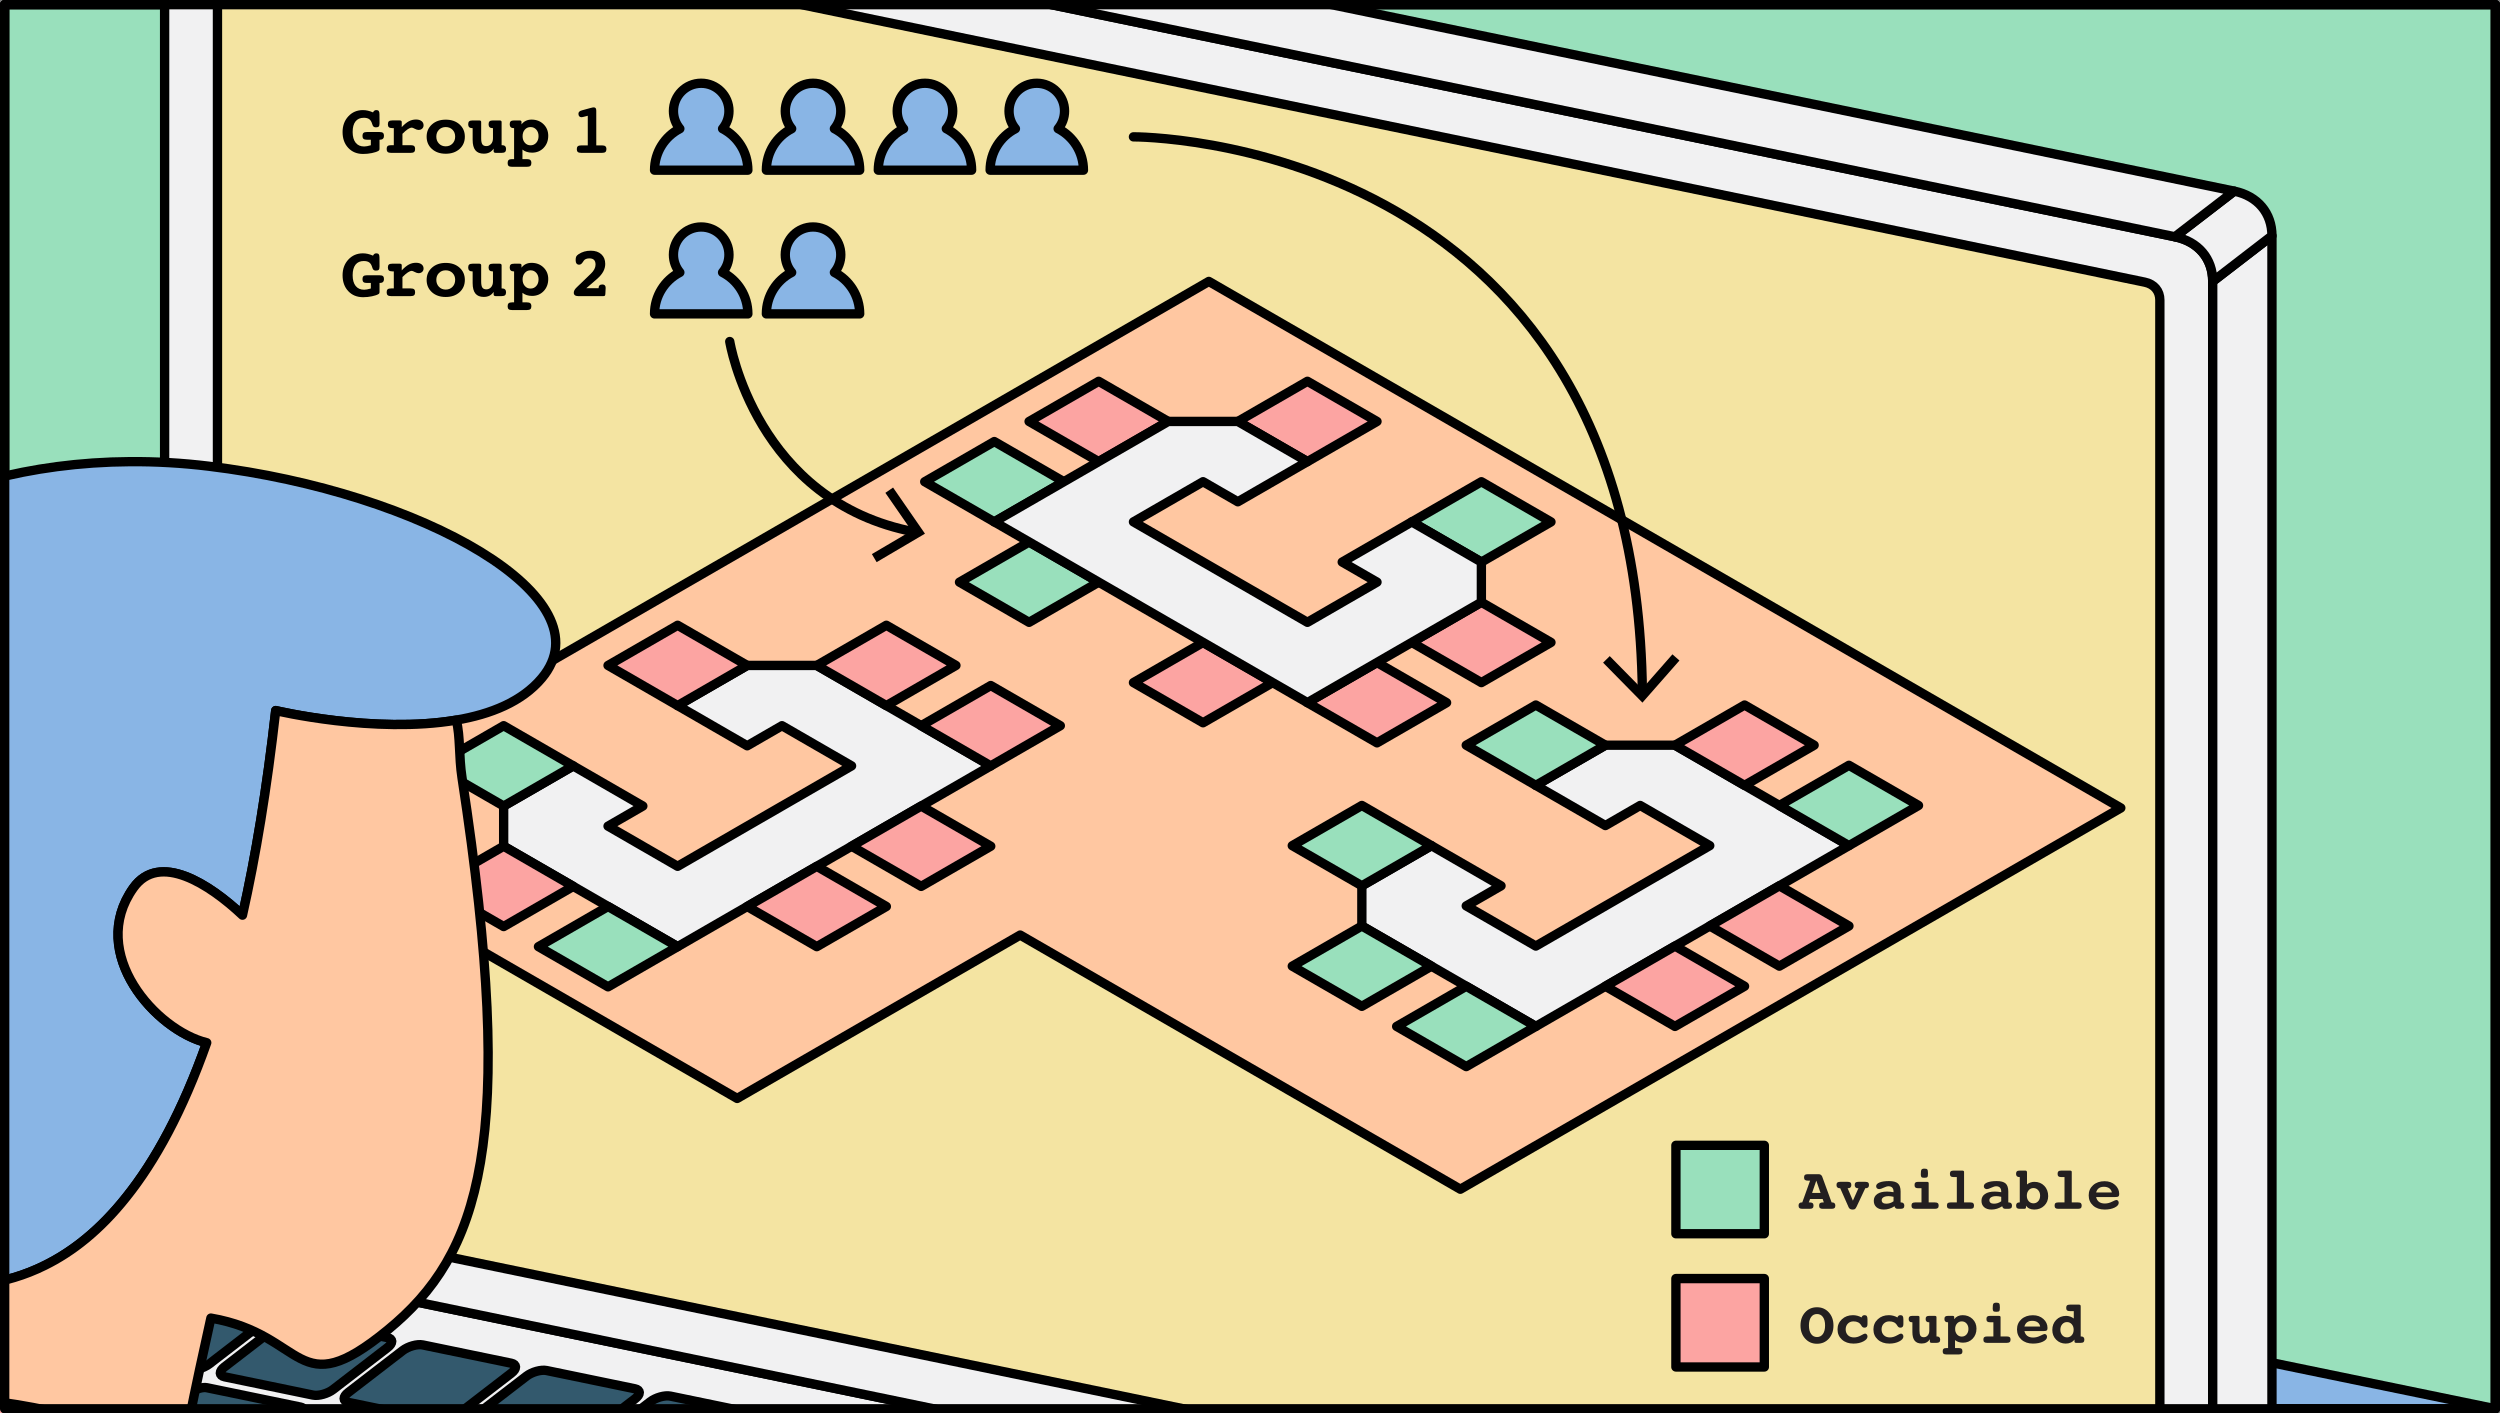<?xml version="1.0" encoding="utf-8"?>
<!-- Generator: Adobe Illustrator 26.2.1, SVG Export Plug-In . SVG Version: 6.00 Build 0)  -->
<svg version="1.1" xmlns="http://www.w3.org/2000/svg" xmlns:xlink="http://www.w3.org/1999/xlink" x="0px" y="0px"
	 viewBox="0 0 803 454" enable-background="new 0 0 803 454" xml:space="preserve">
<rect x="0" y="0" width="803" height="454" fill="#808080" stroke="none"/>
<g id="Layer_4" display="none">
</g>
<g id="restaurant_walls">
</g>
<g id="restaurant_floor">
</g>
<g id="tables">
</g>
<g id="fence">
</g>
<g id="reception">
</g>
<g id="kitchen_floor_00000054956652455305707380000000205848265920542856_">
</g>
<g id="guides">
</g>
<g id="walls">
</g>
<g id="Layer_15" display="none">
</g>
<g id="kitchen">
</g>
<g id="people">
	
		<rect x="1.5" y="1.5" fill="#89B5E5" stroke="#000000" stroke-width="3" stroke-linecap="round" stroke-linejoin="round" stroke-miterlimit="10" width="800" height="451"/>
	
		<polygon fill="#99E0BC" stroke="#000000" stroke-width="3" stroke-linecap="round" stroke-linejoin="round" stroke-miterlimit="10" points="
		1.5,287.648 801.5,452.5 801.5,1.5 1.5,1.5 	"/>
	<g>
		<g>
			
				<polygon fill="#F1F1F2" stroke="#000000" stroke-width="3" stroke-linecap="round" stroke-linejoin="round" stroke-miterlimit="10" points="
				241.076,899.106 710.711,537.378 52.88,401.477 -416.755,763.205 			"/>
			
				<path fill="#89B5E5" stroke="#000000" stroke-width="3" stroke-linecap="round" stroke-linejoin="round" stroke-miterlimit="10" d="
				M710.723,90.391v428.397l-17.501-3.62L71.924,386.808v-440.21L698.579,76.052C706.093,77.605,710.723,83.069,710.723,90.391z"/>
			
				<path fill="#F1F1F2" stroke="#000000" stroke-width="3" stroke-linecap="round" stroke-linejoin="round" stroke-miterlimit="10" d="
				M710.723,90.391v446.978L52.872,401.489V-39.583c0-3.733,2.254-7.424,5.478-10.096l1.527-1.169
				c3.369-2.283,7.49-3.505,11.174-2.739l0.873,0.185L698.579,76.052C706.093,77.605,710.723,83.069,710.723,90.391z"/>
			
				<path fill="#F4E4A2" stroke="#000000" stroke-width="3" stroke-linecap="round" stroke-linejoin="round" stroke-miterlimit="10" d="
				M69.848,383.67V-33.706c0-1.579,2.02-3.135,3.636-2.801L688.895,90.631c3,0.62,4.849,2.807,4.849,5.739v417.376
				c0,1.579-2.02,3.135-3.636,2.801L74.696,389.408C71.696,388.788,69.848,386.601,69.848,383.67z"/>
			
				<polygon fill="#F1F1F2" stroke="#000000" stroke-width="3" stroke-linecap="round" stroke-linejoin="round" stroke-miterlimit="10" points="
				729.751,75.737 729.751,541.318 710.723,555.971 710.723,90.391 			"/>
		</g>
		
			<path fill="#F1F1F2" stroke="#000000" stroke-width="3" stroke-linecap="round" stroke-linejoin="round" stroke-miterlimit="10" d="
			M729.751,75.737l-19.028,14.653c0-7.322-4.629-12.785-12.144-14.339l19.052-14.659C725.121,62.932,729.751,68.415,729.751,75.737z
			"/>
		
			<path fill="#F1F1F2" stroke="#000000" stroke-width="3" stroke-linecap="round" stroke-linejoin="round" stroke-miterlimit="10" d="
			M717.631,61.392l-19.052,14.659L71.924-53.402l-0.873-0.185c-3.684-0.766-7.805,0.456-11.174,2.739l16.822-12.903
			c3.66-3.39,8.848-5.447,13.404-4.496L717.631,61.392z"/>
		<g>
			
				<path fill-rule="evenodd" clip-rule="evenodd" fill="#33596D" stroke="#000000" stroke-width="3" stroke-linecap="round" stroke-linejoin="round" stroke-miterlimit="10" d="
				M32.354,434.008l28.425,5.875c0.895,0.185,2.074,0.073,3.25-0.257l0.003-0.001c1.176-0.33,2.352-0.877,3.242-1.563l17.471-13.459
				c0.89-0.686,1.334-1.386,1.33-1.959c-0.004-0.574-0.454-1.023-1.351-1.208L56.3,415.562c-0.894-0.185-2.073-0.073-3.25,0.257
				l-0.002,0.001l-0.002,0c-1.176,0.33-2.353,0.878-3.242,1.562l-17.471,13.459c-0.891,0.686-1.334,1.385-1.33,1.959
				C31.007,433.374,31.458,433.823,32.354,434.008z"/>
			
				<path fill-rule="evenodd" clip-rule="evenodd" fill="#33596D" stroke="#000000" stroke-width="3" stroke-linecap="round" stroke-linejoin="round" stroke-miterlimit="10" d="
				M72.113,442.226l28.425,5.875c0.895,0.185,2.074,0.073,3.25-0.257l0.003-0.001c1.176-0.33,2.352-0.877,3.242-1.563l17.471-13.459
				c0.89-0.686,1.334-1.386,1.33-1.959c-0.004-0.574-0.454-1.023-1.351-1.208l-28.425-5.875c-0.894-0.185-2.073-0.073-3.25,0.257
				l-0.002,0.001l-0.002,0c-1.176,0.33-2.353,0.878-3.242,1.563l-17.471,13.459c-0.891,0.686-1.334,1.385-1.33,1.959
				C70.766,441.591,71.217,442.04,72.113,442.226z"/>
			
				<path fill-rule="evenodd" clip-rule="evenodd" fill="#33596D" stroke="#000000" stroke-width="3" stroke-linecap="round" stroke-linejoin="round" stroke-miterlimit="10" d="
				M111.872,450.443l28.425,5.875c0.895,0.185,2.074,0.073,3.25-0.257l0.003-0.001c1.176-0.33,2.352-0.877,3.242-1.563
				l17.471-13.459c0.89-0.686,1.334-1.386,1.33-1.959c-0.004-0.574-0.454-1.023-1.351-1.208l-28.425-5.875
				c-0.894-0.185-2.073-0.073-3.25,0.257l-0.002,0.001l-0.002,0c-1.176,0.33-2.353,0.878-3.241,1.563l-17.471,13.459
				c-0.891,0.686-1.334,1.385-1.33,1.959C110.526,449.809,110.976,450.258,111.872,450.443z"/>
			
				<path fill-rule="evenodd" clip-rule="evenodd" fill="#33596D" stroke="#000000" stroke-width="3" stroke-linecap="round" stroke-linejoin="round" stroke-miterlimit="10" d="
				M151.632,458.661l28.425,5.875c0.895,0.185,2.074,0.073,3.25-0.257l0.003-0.001c1.176-0.33,2.352-0.877,3.242-1.563
				l17.471-13.459c0.89-0.686,1.334-1.386,1.33-1.959c-0.004-0.574-0.454-1.023-1.351-1.208l-28.425-5.875
				c-0.894-0.185-2.073-0.073-3.25,0.257l-0.002,0.001l-0.002,0c-1.176,0.33-2.353,0.878-3.241,1.563l-17.471,13.459
				c-0.891,0.686-1.334,1.385-1.33,1.959C150.285,458.027,150.736,458.476,151.632,458.661z"/>
			
				<path fill-rule="evenodd" clip-rule="evenodd" fill="#33596D" stroke="#000000" stroke-width="3" stroke-linecap="round" stroke-linejoin="round" stroke-miterlimit="10" d="
				M191.391,466.879l28.425,5.875c0.895,0.185,2.074,0.073,3.25-0.257l0.003-0.001c1.176-0.33,2.352-0.877,3.242-1.563
				l17.471-13.459c0.89-0.686,1.334-1.386,1.33-1.959c-0.004-0.574-0.454-1.023-1.351-1.208l-28.425-5.875
				c-0.894-0.185-2.073-0.073-3.25,0.257l-0.002,0.001l-0.002,0c-1.176,0.33-2.353,0.878-3.242,1.562l-17.471,13.459
				c-0.891,0.686-1.334,1.385-1.33,1.959C190.044,466.244,190.495,466.693,191.391,466.879z"/>
			
				<path fill-rule="evenodd" clip-rule="evenodd" fill="#33596D" stroke="#000000" stroke-width="3" stroke-linecap="round" stroke-linejoin="round" stroke-miterlimit="10" d="
				M-8.005,464.269l30.121,6.226c0.662,0.137,1.534,0.054,2.403-0.19l0.003-0.001c0.87-0.244,1.74-0.649,2.397-1.155l29.933-23.058
				c0.659-0.507,0.987-1.025,0.984-1.449c-0.003-0.424-0.336-0.756-0.999-0.893l-30.121-6.226c-0.661-0.137-1.532-0.054-2.403,0.19
				l-0.002,0.001l-0.002,0c-0.871,0.244-1.74,0.65-2.397,1.155L-8.02,461.927c-0.659,0.507-0.987,1.025-0.984,1.449
				C-9.001,463.8-8.668,464.132-8.005,464.269z"/>
			
				<path fill-rule="evenodd" clip-rule="evenodd" fill="#33596D" stroke="#000000" stroke-width="3" stroke-linecap="round" stroke-linejoin="round" stroke-miterlimit="10" d="
				M31.754,472.487l30.121,6.226c0.662,0.137,1.534,0.054,2.403-0.19l0.003-0.001c0.87-0.244,1.74-0.649,2.397-1.155l29.933-23.058
				c0.659-0.507,0.986-1.025,0.984-1.449c-0.003-0.424-0.336-0.756-0.999-0.893l-30.121-6.226c-0.661-0.137-1.532-0.054-2.403,0.19
				l-0.002,0.001l-0.002,0c-0.871,0.244-1.74,0.65-2.397,1.155l-29.933,23.058c-0.659,0.507-0.987,1.025-0.984,1.449
				C30.758,472.018,31.091,472.35,31.754,472.487z"/>
			
				<path fill-rule="evenodd" clip-rule="evenodd" fill="#33596D" stroke="#000000" stroke-width="3" stroke-linecap="round" stroke-linejoin="round" stroke-miterlimit="10" d="
				M71.513,480.704l30.121,6.226c0.662,0.137,1.534,0.054,2.403-0.19l0.003-0.001c0.87-0.244,1.74-0.649,2.397-1.155l29.933-23.058
				c0.659-0.507,0.986-1.025,0.984-1.449c-0.003-0.424-0.336-0.756-0.999-0.893l-30.121-6.226c-0.661-0.137-1.532-0.054-2.403,0.19
				l-0.002,0.001l-0.002,0c-0.871,0.244-1.74,0.65-2.397,1.155l-29.933,23.058c-0.659,0.507-0.987,1.025-0.984,1.449
				C70.517,480.235,70.85,480.567,71.513,480.704z"/>
		</g>
	</g>
	
		<polygon fill="#FFC7A1" stroke="#000000" stroke-width="3" stroke-linecap="round" stroke-linejoin="round" stroke-miterlimit="10" points="
		85.277,265.352 236.775,352.82 327.674,300.34 469.061,381.98 681.205,259.513 388.275,90.391 	"/>
	<g>
		<polygon fill="#FCA4A2" stroke="#000000" stroke-width="3" stroke-linejoin="round" stroke-miterlimit="10" points="
			364.065,219.25 386.415,206.346 408.765,219.25 386.415,232.154 		"/>
		<polygon fill="#FCA4A2" stroke="#000000" stroke-width="3" stroke-linejoin="round" stroke-miterlimit="10" points="
			419.944,225.7 442.294,212.796 464.644,225.7 442.294,238.604 		"/>
		<polygon fill="#FCA4A2" stroke="#000000" stroke-width="3" stroke-linejoin="round" stroke-miterlimit="10" points="
			453.469,206.347 475.819,193.443 498.169,206.347 475.819,219.251 		"/>
		<polygon fill="#99E0BC" stroke="#000000" stroke-width="3" stroke-linejoin="round" stroke-miterlimit="10" points="
			453.469,167.634 475.82,154.73 498.17,167.634 475.82,180.537 		"/>
		<polygon fill="#FCA4A2" stroke="#000000" stroke-width="3" stroke-linejoin="round" stroke-miterlimit="10" points="
			397.594,135.374 419.944,122.47 442.294,135.374 419.944,148.278 		"/>
		<polygon fill="#FCA4A2" stroke="#000000" stroke-width="3" stroke-linejoin="round" stroke-miterlimit="10" points="
			330.543,135.376 352.893,122.472 375.243,135.376 352.893,148.28 		"/>
		<polygon fill="#99E0BC" stroke="#000000" stroke-width="3" stroke-linejoin="round" stroke-miterlimit="10" points="
			297.018,154.73 319.368,141.826 341.718,154.73 319.368,167.634 		"/>
		<polygon fill="#99E0BC" stroke="#000000" stroke-width="3" stroke-linejoin="round" stroke-miterlimit="10" points="
			308.191,186.99 330.542,174.086 352.892,186.99 330.542,199.893 		"/>
		
			<polygon fill="#F1F1F2" stroke="#000000" stroke-width="3" stroke-linecap="round" stroke-linejoin="round" stroke-miterlimit="10" points="
			453.468,167.625 475.819,180.529 475.818,193.431 419.942,225.69 319.368,167.624 375.239,135.365 397.593,135.365 
			419.942,148.269 397.593,161.172 386.415,154.721 364.068,167.623 419.945,199.89 442.293,186.98 431.119,180.529 		"/>
	</g>
	<g>
		
			<polygon fill="#F1F1F2" stroke="#000000" stroke-width="3" stroke-linecap="round" stroke-linejoin="round" stroke-miterlimit="10" points="
			318.226,245.998 217.651,304.066 161.775,271.806 161.778,258.9 184.124,245.998 206.478,258.904 195.302,265.355 
			217.651,278.258 273.523,245.996 251.174,233.093 239.999,239.547 217.65,226.643 240.002,213.738 262.35,213.738 		"/>
		<g>
			<polygon fill="#99E0BC" stroke="#000000" stroke-width="3" stroke-linejoin="round" stroke-miterlimit="10" points="
				172.952,304.066 195.302,291.162 217.652,304.066 195.302,316.97 			"/>
			<polygon fill="#FCA4A2" stroke="#000000" stroke-width="3" stroke-linejoin="round" stroke-miterlimit="10" points="
				139.424,284.708 161.774,271.804 184.124,284.708 161.774,297.612 			"/>
			<polygon fill="#FCA4A2" stroke="#000000" stroke-width="3" stroke-linejoin="round" stroke-miterlimit="10" points="
				295.877,233.095 318.227,220.191 340.577,233.095 318.227,245.999 			"/>
			<polygon fill="#FCA4A2" stroke="#000000" stroke-width="3" stroke-linejoin="round" stroke-miterlimit="10" points="
				262.349,213.738 284.699,200.834 307.049,213.738 284.699,226.641 			"/>
			<polygon fill="#99E0BC" stroke="#000000" stroke-width="3" stroke-linejoin="round" stroke-miterlimit="10" points="
				139.424,245.996 161.774,233.092 184.124,245.996 161.774,258.9 			"/>
			<polygon fill="#FCA4A2" stroke="#000000" stroke-width="3" stroke-linejoin="round" stroke-miterlimit="10" points="
				195.301,213.739 217.651,200.835 240.001,213.739 217.651,226.642 			"/>
			<polygon fill="#FCA4A2" stroke="#000000" stroke-width="3" stroke-linejoin="round" stroke-miterlimit="10" points="
				239.999,291.163 262.349,278.259 284.699,291.163 262.349,304.067 			"/>
			<polygon fill="#FCA4A2" stroke="#000000" stroke-width="3" stroke-linejoin="round" stroke-miterlimit="10" points="
				273.529,271.804 295.879,258.901 318.229,271.804 295.879,284.708 			"/>
		</g>
	</g>
	<g>
		
			<polygon fill="#F1F1F2" stroke="#000000" stroke-width="3" stroke-linecap="round" stroke-linejoin="round" stroke-miterlimit="10" points="
			593.878,271.619 493.303,329.686 437.427,297.426 437.43,284.521 459.776,271.619 482.13,284.524 470.954,290.975 
			493.303,303.879 549.175,271.617 526.826,258.713 515.651,265.168 493.302,252.264 515.654,239.358 538.002,239.358 		"/>
		<g>
			<polygon fill="#99E0BC" stroke="#000000" stroke-width="3" stroke-linejoin="round" stroke-miterlimit="10" points="
				448.604,329.686 470.954,316.782 493.304,329.686 470.954,342.59 			"/>
			<polygon fill="#99E0BC" stroke="#000000" stroke-width="3" stroke-linejoin="round" stroke-miterlimit="10" points="
				415.076,310.329 437.426,297.425 459.776,310.329 437.426,323.233 			"/>
			<polygon fill="#99E0BC" stroke="#000000" stroke-width="3" stroke-linejoin="round" stroke-miterlimit="10" points="
				571.529,258.716 593.879,245.812 616.229,258.716 593.879,271.619 			"/>
			<polygon fill="#FCA4A2" stroke="#000000" stroke-width="3" stroke-linejoin="round" stroke-miterlimit="10" points="
				538.001,239.358 560.351,226.454 582.701,239.358 560.351,252.262 			"/>
			<polygon fill="#99E0BC" stroke="#000000" stroke-width="3" stroke-linejoin="round" stroke-miterlimit="10" points="
				415.076,271.616 437.426,258.712 459.776,271.616 437.426,284.52 			"/>
			<polygon fill="#99E0BC" stroke="#000000" stroke-width="3" stroke-linejoin="round" stroke-miterlimit="10" points="
				470.953,239.359 493.303,226.455 515.653,239.359 493.303,252.263 			"/>
			<polygon fill="#FCA4A2" stroke="#000000" stroke-width="3" stroke-linejoin="round" stroke-miterlimit="10" points="
				515.651,316.784 538.001,303.88 560.351,316.784 538.001,329.688 			"/>
			<polygon fill="#FCA4A2" stroke="#000000" stroke-width="3" stroke-linejoin="round" stroke-miterlimit="10" points="
				549.181,297.425 571.531,284.521 593.881,297.425 571.531,310.329 			"/>
		</g>
	</g>
	<g>
		<g>
			<g>
				<g>
					<path fill="#89B5E5" stroke="#000000" stroke-width="3" stroke-linejoin="round" stroke-miterlimit="10" d="M174.039,217.798
						c-6.366,7.612-16.465,11.631-27.473,13.499c-26.277,4.499-58.009-3.064-58.009-3.064c-2.824,25.081-6.414,46.811-10.673,65.715
						c-10.578-9.956-26.707-20.437-35.035-8.759c-14.981,21.059,7.371,45.806,23.548,49.73
						c-7.754,21.921-16.561,38.003-25.846,49.585c-8.471,10.673-17.374,17.614-26.229,21.971
						c-26.037,12.922-51.596,3.349-64.854,0.143c-15.603-3.828-34.605-49.872-41.545-120.711
						c-6.94-70.882,35.466-88.258,35.466-88.258c-2.824-27.089,54.851-56.285,123.629-47.909
						C135.797,158.066,195.577,192.098,174.039,217.798z"/>
					
						<path fill="#FFC7A1" stroke="#000000" stroke-width="3" stroke-linecap="round" stroke-linejoin="round" stroke-miterlimit="10" d="
						M148.385,249.725c17.965,117.3,5.813,153.141-23.883,177.473c-29.696,24.332-25.846,1.484-56.765-3.828
						c-4.595,20.533-10.577,48.629-11.822,61.934c0,0-70.166,0-112.525-27.808l6.079-50.877
						c13.258,3.206,38.817,12.779,64.854-0.143c8.854-4.356,17.757-11.297,26.229-21.971c9.285-11.582,18.092-27.664,25.846-49.585
						c-16.178-3.924-38.529-28.671-23.548-49.73c8.328-11.678,24.458-1.197,35.035,8.759c4.26-18.904,7.849-40.634,10.673-65.715
						c0,0,31.733,7.563,58.009,3.064C147.906,236.754,147.348,242.957,148.385,249.725z"/>
				</g>
				<path fill="#FCA4A2" stroke="#000000" stroke-width="3" stroke-linejoin="round" stroke-miterlimit="10" d="M1.3,450.573
					c0,0,97.442,10.879,144.828,87.676c26.212,42.483,0.821,637.251,0.821,637.251s-252.231,63.466-333.581-21.499
					c-0.367-17.994-0.228-45.263,2.812-78.254c4.956-53.781,14.271-86.409,18.76-110.944c13.682-74.789-7.025-131.547-16.92-178.434
					c-14.288-67.703-18.17-172.319,34.541-328.39C-119.698,448.978-64.153,435.319,1.3,450.573z"/>
			</g>
		</g>
	</g>
	
		<rect x="1.499" y="1.503" fill="none" stroke="#000000" stroke-width="3" stroke-linecap="round" stroke-linejoin="round" stroke-miterlimit="10" width="800" height="451"/>
	
		<rect x="538.302" y="367.883" fill="#99E0BC" stroke="#000000" stroke-width="3" stroke-linejoin="round" stroke-miterlimit="10" width="28.396" height="28.396"/>
	
		<rect x="538.302" y="410.676" fill="#FCA4A2" stroke="#000000" stroke-width="3" stroke-linejoin="round" stroke-miterlimit="10" width="28.396" height="28.396"/>
	<g>
		<path fill="#231F20" d="M588.314,386.219h0.159c0.338,0,0.595,0.086,0.77,0.258c0.175,0.173,0.263,0.424,0.263,0.756
			c0,0.369-0.093,0.635-0.276,0.797c-0.185,0.163-0.49,0.244-0.915,0.244h-2.824c-0.432,0-0.737-0.08-0.919-0.239
			s-0.272-0.427-0.272-0.802c0-0.363,0.091-0.622,0.272-0.779c0.182-0.156,0.487-0.234,0.919-0.234h0.329l-0.385-1.098h-4.053
			l-0.403,1.098h0.328c0.425,0,0.73,0.08,0.915,0.239c0.184,0.159,0.276,0.418,0.276,0.774c0,0.369-0.093,0.635-0.276,0.797
			c-0.185,0.163-0.49,0.244-0.915,0.244h-2.42c-0.432,0-0.738-0.081-0.92-0.244c-0.182-0.162-0.271-0.428-0.271-0.797
			c0-0.332,0.087-0.583,0.262-0.756c0.176-0.172,0.432-0.258,0.77-0.258h0.16l2.514-6.998h-0.75c-0.426,0-0.73-0.081-0.915-0.244
			c-0.185-0.162-0.276-0.425-0.276-0.788c0-0.369,0.092-0.635,0.276-0.797c0.185-0.163,0.489-0.244,0.915-0.244h3.518
			c0.557,0,0.947,0.3,1.173,0.9v0.028L588.314,386.219z M583.398,379.221l-1.36,3.959h2.721L583.398,379.221z"/>
		<path fill="#231F20" d="M593.464,381.66l1.688,3.996l1.772-3.996h-0.149c-0.338,0-0.596-0.088-0.774-0.263
			c-0.178-0.176-0.268-0.432-0.268-0.77c0-0.369,0.09-0.632,0.268-0.788c0.179-0.156,0.486-0.234,0.924-0.234h2.205
			c0.438,0,0.746,0.079,0.924,0.239c0.179,0.159,0.268,0.42,0.268,0.783c0,0.338-0.088,0.594-0.263,0.77
			c-0.176,0.175-0.432,0.263-0.77,0.263h-0.159l-2.786,5.919c-0.207,0.426-0.393,0.687-0.559,0.783s-0.421,0.146-0.765,0.146
			c-0.625,0-1.048-0.263-1.267-0.788c-0.024-0.062-0.043-0.109-0.056-0.141l-2.617-5.919h-0.15c-0.338,0-0.596-0.088-0.774-0.263
			c-0.178-0.176-0.267-0.432-0.267-0.77c0-0.369,0.09-0.632,0.271-0.788s0.488-0.234,0.92-0.234h2.383
			c0.431,0,0.737,0.079,0.919,0.239c0.182,0.159,0.272,0.42,0.272,0.783c0,0.338-0.09,0.594-0.268,0.77
			c-0.179,0.175-0.434,0.263-0.765,0.263H593.464z"/>
		<path fill="#231F20" d="M610.472,386.219h0.149c0.338,0,0.596,0.089,0.774,0.268c0.178,0.179,0.268,0.434,0.268,0.765
			c0,0.362-0.093,0.624-0.277,0.783s-0.489,0.239-0.914,0.239h-0.882c-0.313,0-0.546-0.06-0.699-0.179
			c-0.153-0.118-0.28-0.334-0.38-0.646c-0.52,0.344-1.069,0.606-1.651,0.788c-0.581,0.181-1.169,0.271-1.764,0.271
			c-1.007,0-1.798-0.25-2.373-0.75c-0.575-0.501-0.863-1.186-0.863-2.055c0-0.938,0.372-1.667,1.116-2.186
			c0.744-0.52,1.789-0.779,3.134-0.779c0.3,0,0.619,0.016,0.957,0.047c0.337,0.031,0.716,0.082,1.135,0.15v-0.179
			c0-0.562-0.136-0.991-0.408-1.285s-0.674-0.44-1.205-0.44c-0.413,0-0.94,0.153-1.581,0.46c-0.642,0.306-1.111,0.459-1.412,0.459
			c-0.294,0-0.531-0.086-0.713-0.258s-0.271-0.398-0.271-0.68c0-0.507,0.37-0.908,1.111-1.206c0.741-0.297,1.75-0.445,3.025-0.445
			c1.332,0,2.286,0.257,2.861,0.77s0.863,1.382,0.863,2.607V386.219z M608.202,384.408c-0.312-0.068-0.601-0.12-0.863-0.154
			s-0.507-0.052-0.731-0.052c-0.688,0-1.228,0.115-1.618,0.347c-0.392,0.231-0.587,0.551-0.587,0.957c0,0.363,0.125,0.64,0.376,0.83
			c0.25,0.191,0.609,0.286,1.078,0.286c0.432,0,0.838-0.062,1.22-0.188s0.757-0.318,1.126-0.581V384.408z"/>
		<path fill="#231F20" d="M619.488,386.219h2.018c0.431,0,0.737,0.078,0.919,0.234c0.182,0.157,0.272,0.416,0.272,0.779
			c0,0.369-0.093,0.635-0.277,0.797c-0.185,0.163-0.489,0.244-0.914,0.244h-6.342c-0.426,0-0.73-0.081-0.915-0.244
			c-0.185-0.162-0.276-0.428-0.276-0.797c0-0.363,0.089-0.622,0.267-0.779c0.179-0.156,0.486-0.234,0.925-0.234h2.017v-4.559h-1.06
			c-0.42,0-0.72-0.08-0.901-0.239c-0.182-0.16-0.271-0.424-0.271-0.793s0.087-0.632,0.263-0.788c0.175-0.156,0.479-0.234,0.91-0.234
			h2.823c0.175,0,0.31,0.036,0.403,0.107c0.094,0.072,0.141,0.171,0.141,0.296V386.219z M618.137,375.365
			c0.456,0,0.76,0.087,0.91,0.263c0.149,0.175,0.225,0.594,0.225,1.257c0,0.638-0.067,1.033-0.201,1.187
			c-0.135,0.153-0.452,0.229-0.952,0.229c-0.488,0-0.803-0.071-0.943-0.216c-0.141-0.144-0.211-0.431-0.211-0.862
			c0-0.801,0.072-1.311,0.216-1.529S617.643,375.365,618.137,375.365z"/>
		<path fill="#231F20" d="M630.858,386.219h2.017c0.432,0,0.735,0.078,0.91,0.234c0.175,0.157,0.263,0.416,0.263,0.779
			c0,0.369-0.089,0.635-0.268,0.797c-0.178,0.163-0.479,0.244-0.905,0.244h-6.36c-0.419,0-0.718-0.081-0.896-0.244
			c-0.179-0.162-0.268-0.428-0.268-0.797s0.086-0.63,0.258-0.783s0.474-0.23,0.905-0.23h2.018v-8.143H627.5
			c-0.426,0-0.73-0.083-0.915-0.249c-0.185-0.165-0.276-0.43-0.276-0.792c0-0.369,0.091-0.635,0.271-0.798
			c0.182-0.162,0.488-0.244,0.92-0.244h2.805c0.175,0,0.312,0.036,0.408,0.108c0.097,0.071,0.146,0.17,0.146,0.295V386.219z"/>
		<path fill="#231F20" d="M645.061,386.219h0.149c0.338,0,0.596,0.089,0.774,0.268c0.178,0.179,0.268,0.434,0.268,0.765
			c0,0.362-0.093,0.624-0.277,0.783s-0.489,0.239-0.914,0.239h-0.882c-0.313,0-0.546-0.06-0.699-0.179
			c-0.153-0.118-0.28-0.334-0.38-0.646c-0.52,0.344-1.069,0.606-1.651,0.788c-0.581,0.181-1.169,0.271-1.764,0.271
			c-1.007,0-1.798-0.25-2.373-0.75c-0.575-0.501-0.863-1.186-0.863-2.055c0-0.938,0.372-1.667,1.116-2.186
			c0.744-0.52,1.789-0.779,3.134-0.779c0.3,0,0.619,0.016,0.957,0.047c0.337,0.031,0.716,0.082,1.135,0.15v-0.179
			c0-0.562-0.136-0.991-0.408-1.285s-0.674-0.44-1.205-0.44c-0.413,0-0.94,0.153-1.581,0.46c-0.642,0.306-1.111,0.459-1.412,0.459
			c-0.294,0-0.531-0.086-0.713-0.258s-0.271-0.398-0.271-0.68c0-0.507,0.37-0.908,1.111-1.206c0.741-0.297,1.75-0.445,3.025-0.445
			c1.332,0,2.286,0.257,2.861,0.77s0.863,1.382,0.863,2.607V386.219z M642.791,384.408c-0.312-0.068-0.601-0.12-0.863-0.154
			s-0.507-0.052-0.731-0.052c-0.688,0-1.228,0.115-1.618,0.347c-0.392,0.231-0.587,0.551-0.587,0.957c0,0.363,0.125,0.64,0.376,0.83
			c0.25,0.191,0.609,0.286,1.078,0.286c0.432,0,0.838-0.062,1.22-0.188s0.757-0.318,1.126-0.581V384.408z"/>
		<path fill="#231F20" d="M651.074,380.449c0.301-0.263,0.657-0.469,1.069-0.619c0.413-0.149,0.845-0.225,1.295-0.225
			c1.301,0,2.365,0.43,3.194,1.29c0.828,0.859,1.243,1.962,1.243,3.307c0,1.226-0.423,2.25-1.267,3.072
			c-0.845,0.822-1.907,1.233-3.189,1.233c-0.607,0-1.134-0.104-1.581-0.314c-0.447-0.209-0.812-0.523-1.093-0.942v0.619
			c0,0.125-0.049,0.224-0.146,0.296c-0.097,0.071-0.233,0.107-0.408,0.107h-1.444c-0.426,0-0.728-0.08-0.905-0.239
			c-0.179-0.159-0.268-0.427-0.268-0.802c0-0.332,0.086-0.583,0.258-0.756c0.172-0.172,0.427-0.258,0.765-0.258h0.15v-8.143h-0.15
			c-0.338,0-0.596-0.089-0.773-0.268c-0.179-0.178-0.268-0.437-0.268-0.773c0-0.369,0.091-0.635,0.271-0.798
			c0.182-0.162,0.488-0.244,0.92-0.244h1.754c0.2,0,0.346,0.049,0.437,0.146c0.091,0.098,0.136,0.255,0.136,0.474V380.449z
			 M653.147,381.604c-0.613,0-1.121,0.229-1.524,0.689s-0.604,1.043-0.604,1.75c0,0.726,0.199,1.317,0.6,1.777
			s0.91,0.689,1.529,0.689s1.131-0.231,1.534-0.694s0.604-1.054,0.604-1.772c0-0.701-0.203-1.282-0.609-1.745
			S653.76,381.604,653.147,381.604z"/>
		<path fill="#231F20" d="M665.446,386.219h2.017c0.432,0,0.735,0.078,0.91,0.234c0.175,0.157,0.263,0.416,0.263,0.779
			c0,0.369-0.089,0.635-0.268,0.797c-0.178,0.163-0.479,0.244-0.905,0.244h-6.36c-0.419,0-0.718-0.081-0.896-0.244
			c-0.179-0.162-0.268-0.428-0.268-0.797s0.086-0.63,0.258-0.783s0.474-0.23,0.905-0.23h2.018v-8.143h-1.032
			c-0.426,0-0.73-0.083-0.915-0.249c-0.185-0.165-0.276-0.43-0.276-0.792c0-0.369,0.091-0.635,0.271-0.798
			c0.182-0.162,0.488-0.244,0.92-0.244h2.805c0.175,0,0.312,0.036,0.408,0.108c0.097,0.071,0.146,0.17,0.146,0.295V386.219z"/>
		<path fill="#231F20" d="M673.27,384.493c0.163,0.694,0.478,1.213,0.943,1.557c0.466,0.345,1.086,0.517,1.862,0.517
			c0.775,0,1.541-0.189,2.298-0.568c0.757-0.378,1.214-0.567,1.37-0.567c0.231,0,0.42,0.086,0.567,0.258
			c0.146,0.173,0.221,0.393,0.221,0.662c0,0.588-0.436,1.094-1.305,1.52c-0.869,0.425-1.944,0.638-3.227,0.638
			c-1.514,0-2.744-0.425-3.691-1.275c-0.948-0.851-1.422-1.945-1.422-3.284c0-1.332,0.474-2.423,1.422-3.273
			c0.947-0.851,2.178-1.276,3.691-1.276c1.351,0,2.47,0.399,3.358,1.196c0.888,0.798,1.332,1.774,1.332,2.932
			c0,0.369-0.089,0.623-0.268,0.76c-0.178,0.138-0.546,0.207-1.103,0.207H673.27z M678.327,383.029
			c-0.106-0.582-0.38-1.032-0.82-1.351c-0.441-0.319-1.015-0.479-1.722-0.479c-0.682,0-1.23,0.151-1.646,0.455
			c-0.416,0.303-0.705,0.761-0.868,1.374H678.327z"/>
	</g>
	<g>
		<path fill="#231F20" d="M583.618,419.889c1.539,0,2.806,0.55,3.8,1.651c0.994,1.101,1.491,2.504,1.491,4.212
			c0,1.72-0.494,3.127-1.482,4.222c-0.987,1.094-2.257,1.642-3.809,1.642c-1.532,0-2.799-0.552-3.799-1.656
			c-1.001-1.104-1.501-2.506-1.501-4.207c0-1.714,0.495-3.119,1.486-4.217S582.068,419.889,583.618,419.889z M583.618,422.066
			c-0.807,0-1.439,0.325-1.899,0.976s-0.689,1.554-0.689,2.711s0.231,2.063,0.694,2.721c0.463,0.656,1.094,0.984,1.895,0.984
			c0.807,0,1.441-0.326,1.904-0.98c0.463-0.653,0.694-1.562,0.694-2.725c0-1.157-0.229-2.061-0.689-2.711
			S584.432,422.066,583.618,422.066z"/>
		<path fill="#231F20" d="M597.934,423.162c0.075-0.243,0.192-0.427,0.353-0.549c0.159-0.121,0.364-0.183,0.614-0.183
			c0.338,0,0.578,0.102,0.723,0.305c0.144,0.204,0.215,0.556,0.215,1.056v1.539c0,0.381-0.078,0.662-0.234,0.844
			s-0.396,0.272-0.722,0.272c-0.231,0-0.426-0.054-0.582-0.16c-0.156-0.105-0.322-0.31-0.497-0.609
			c-0.25-0.425-0.579-0.739-0.985-0.942c-0.406-0.204-0.903-0.306-1.491-0.306c-0.731,0-1.331,0.239-1.797,0.718
			s-0.698,1.09-0.698,1.834c0,0.782,0.24,1.411,0.722,1.886c0.481,0.476,1.129,0.713,1.942,0.713c0.737,0,1.471-0.204,2.199-0.614
			c0.729-0.409,1.175-0.614,1.337-0.614c0.231,0,0.424,0.089,0.577,0.268c0.153,0.178,0.229,0.401,0.229,0.67
			c0,0.588-0.445,1.113-1.336,1.576c-0.892,0.463-1.95,0.694-3.176,0.694c-1.514,0-2.744-0.425-3.691-1.275
			c-0.948-0.851-1.422-1.945-1.422-3.284c0-1.307,0.47-2.395,1.407-3.265c0.938-0.869,2.12-1.304,3.547-1.304
			c0.481,0,0.95,0.06,1.406,0.179C597.03,422.728,597.484,422.912,597.934,423.162z"/>
		<path fill="#231F20" d="M609.463,423.162c0.075-0.243,0.192-0.427,0.353-0.549c0.159-0.121,0.364-0.183,0.614-0.183
			c0.338,0,0.578,0.102,0.723,0.305c0.144,0.204,0.215,0.556,0.215,1.056v1.539c0,0.381-0.078,0.662-0.234,0.844
			s-0.396,0.272-0.722,0.272c-0.231,0-0.426-0.054-0.582-0.16c-0.156-0.105-0.322-0.31-0.497-0.609
			c-0.25-0.425-0.579-0.739-0.985-0.942c-0.406-0.204-0.903-0.306-1.491-0.306c-0.731,0-1.331,0.239-1.797,0.718
			s-0.698,1.09-0.698,1.834c0,0.782,0.24,1.411,0.722,1.886c0.481,0.476,1.129,0.713,1.942,0.713c0.737,0,1.471-0.204,2.199-0.614
			c0.729-0.409,1.175-0.614,1.337-0.614c0.231,0,0.424,0.089,0.577,0.268c0.153,0.178,0.229,0.401,0.229,0.67
			c0,0.588-0.445,1.113-1.336,1.576c-0.892,0.463-1.95,0.694-3.176,0.694c-1.514,0-2.744-0.425-3.691-1.275
			c-0.948-0.851-1.422-1.945-1.422-3.284c0-1.307,0.47-2.395,1.407-3.265c0.938-0.869,2.12-1.304,3.547-1.304
			c0.481,0,0.95,0.06,1.406,0.179C608.56,422.728,609.013,422.912,609.463,423.162z"/>
		<path fill="#231F20" d="M619.69,424.711h-0.15c-0.337,0-0.592-0.088-0.765-0.263c-0.172-0.176-0.258-0.432-0.258-0.77
			c0-0.369,0.088-0.632,0.263-0.788c0.176-0.156,0.479-0.234,0.91-0.234h1.773c0.169,0,0.3,0.036,0.394,0.107
			c0.094,0.072,0.141,0.171,0.141,0.296v6.21h0.15c0.338,0,0.596,0.088,0.773,0.263c0.179,0.176,0.268,0.426,0.268,0.751
			c0,0.375-0.091,0.643-0.271,0.802c-0.182,0.159-0.488,0.239-0.92,0.239h-1.576c-0.175,0-0.311-0.037-0.407-0.112
			c-0.098-0.075-0.146-0.179-0.146-0.31v-0.713c-0.301,0.45-0.668,0.788-1.103,1.013c-0.435,0.226-0.946,0.338-1.534,0.338
			c-1.007,0-1.754-0.304-2.242-0.91c-0.487-0.606-0.731-1.535-0.731-2.786v-3.133h-0.159c-0.338,0-0.595-0.088-0.77-0.263
			c-0.175-0.176-0.263-0.432-0.263-0.77c0-0.369,0.089-0.632,0.268-0.788c0.178-0.156,0.486-0.234,0.924-0.234h1.764
			c0.169,0,0.297,0.036,0.385,0.107c0.087,0.072,0.131,0.171,0.131,0.296v4.362c0,0.769,0.106,1.31,0.319,1.623
			c0.213,0.312,0.562,0.469,1.051,0.469c0.519,0,0.945-0.192,1.28-0.577s0.502-0.89,0.502-1.515V424.711z"/>
		<path fill="#231F20" d="M627.954,430.443v2.552h1.191c0.426,0,0.73,0.081,0.915,0.244c0.185,0.162,0.276,0.428,0.276,0.797
			c0,0.363-0.091,0.622-0.271,0.779c-0.182,0.156-0.488,0.234-0.92,0.234h-3.978c-0.432,0-0.735-0.077-0.91-0.23
			s-0.263-0.414-0.263-0.783s0.089-0.635,0.268-0.797c0.179-0.163,0.479-0.244,0.905-0.244h0.554v-8.283h-0.15
			c-0.331,0-0.585-0.088-0.76-0.263c-0.175-0.176-0.263-0.432-0.263-0.77c0-0.369,0.088-0.632,0.263-0.788s0.479-0.234,0.91-0.234
			h1.444c0.182,0,0.315,0.032,0.403,0.099c0.088,0.065,0.132,0.161,0.132,0.286v0.675c0.318-0.425,0.705-0.745,1.158-0.961
			s0.965-0.324,1.534-0.324c1.282,0,2.345,0.41,3.189,1.229c0.844,0.819,1.267,1.851,1.267,3.096c0,1.301-0.41,2.378-1.229,3.231
			s-1.851,1.28-3.096,1.28c-0.507,0-0.98-0.07-1.421-0.211C628.662,430.916,628.279,430.711,627.954,430.443z M630.121,424.429
			c-0.619,0-1.129,0.229-1.529,0.686c-0.4,0.456-0.6,1.041-0.6,1.754s0.199,1.298,0.6,1.754c0.4,0.457,0.91,0.686,1.529,0.686
			s1.131-0.23,1.534-0.689c0.403-0.46,0.604-1.043,0.604-1.75c0-0.713-0.2-1.298-0.6-1.754
			C631.26,424.657,630.746,424.429,630.121,424.429z"/>
		<path fill="#231F20" d="M642.579,429.27h2.018c0.431,0,0.737,0.078,0.919,0.234c0.182,0.157,0.272,0.416,0.272,0.779
			c0,0.369-0.093,0.635-0.277,0.797c-0.185,0.163-0.489,0.244-0.914,0.244h-6.342c-0.426,0-0.73-0.081-0.915-0.244
			c-0.185-0.162-0.276-0.428-0.276-0.797c0-0.363,0.089-0.622,0.267-0.779c0.179-0.156,0.486-0.234,0.925-0.234h2.017v-4.559h-1.06
			c-0.42,0-0.72-0.08-0.901-0.239c-0.182-0.16-0.271-0.424-0.271-0.793s0.087-0.632,0.263-0.788c0.175-0.156,0.479-0.234,0.91-0.234
			h2.823c0.175,0,0.31,0.036,0.403,0.107c0.094,0.072,0.141,0.171,0.141,0.296V429.27z M641.229,418.416
			c0.456,0,0.76,0.087,0.91,0.263c0.149,0.175,0.225,0.594,0.225,1.257c0,0.638-0.067,1.033-0.201,1.187
			c-0.135,0.153-0.452,0.229-0.952,0.229c-0.488,0-0.803-0.071-0.943-0.216c-0.141-0.144-0.211-0.431-0.211-0.862
			c0-0.801,0.072-1.311,0.216-1.529S640.734,418.416,641.229,418.416z"/>
		<path fill="#231F20" d="M650.243,427.544c0.163,0.694,0.478,1.213,0.943,1.557c0.466,0.345,1.086,0.517,1.862,0.517
			c0.775,0,1.541-0.189,2.298-0.568c0.757-0.378,1.214-0.567,1.37-0.567c0.231,0,0.42,0.086,0.567,0.258
			c0.146,0.173,0.221,0.393,0.221,0.662c0,0.588-0.436,1.094-1.305,1.52c-0.869,0.425-1.944,0.638-3.227,0.638
			c-1.514,0-2.744-0.425-3.691-1.275c-0.948-0.851-1.422-1.945-1.422-3.284c0-1.332,0.474-2.423,1.422-3.273
			c0.947-0.851,2.178-1.276,3.691-1.276c1.351,0,2.47,0.399,3.358,1.196c0.888,0.798,1.332,1.774,1.332,2.932
			c0,0.369-0.089,0.623-0.268,0.76c-0.178,0.138-0.546,0.207-1.103,0.207H650.243z M655.3,426.08
			c-0.106-0.582-0.38-1.032-0.82-1.351c-0.441-0.319-1.015-0.479-1.722-0.479c-0.682,0-1.23,0.151-1.646,0.455
			c-0.416,0.303-0.705,0.761-0.868,1.374H655.3z"/>
		<path fill="#231F20" d="M668.321,429.27h0.159c0.338,0,0.591,0.086,0.76,0.258c0.169,0.173,0.253,0.424,0.253,0.756
			c0,0.369-0.089,0.635-0.267,0.797c-0.179,0.163-0.48,0.244-0.905,0.244h-1.436c-0.182,0-0.32-0.036-0.418-0.107
			c-0.097-0.072-0.146-0.171-0.146-0.296v-0.657c-0.306,0.42-0.7,0.74-1.182,0.962s-1.022,0.333-1.623,0.333
			c-1.226,0-2.251-0.417-3.077-1.252c-0.825-0.835-1.238-1.878-1.238-3.129c0-1.301,0.418-2.38,1.253-3.236
			c0.835-0.857,1.896-1.285,3.185-1.285c0.444,0,0.877,0.073,1.3,0.22c0.422,0.147,0.808,0.355,1.158,0.624v-2.373h-1.248
			c-0.432,0-0.737-0.083-0.919-0.249c-0.182-0.165-0.272-0.43-0.272-0.792c0-0.369,0.091-0.635,0.272-0.798
			c0.182-0.162,0.487-0.244,0.919-0.244h2.918c0.212,0,0.357,0.044,0.437,0.132c0.078,0.088,0.117,0.25,0.117,0.487V429.27z
			 M663.921,424.654c-0.612,0-1.121,0.229-1.524,0.689s-0.604,1.043-0.604,1.75c0,0.726,0.199,1.317,0.6,1.777
			s0.91,0.689,1.529,0.689s1.131-0.231,1.534-0.694s0.604-1.054,0.604-1.772c0-0.701-0.203-1.282-0.609-1.745
			S664.534,424.654,663.921,424.654z"/>
	</g>
	<path fill="#89B5E5" stroke="#000000" stroke-width="3" stroke-linejoin="round" stroke-miterlimit="10" d="M240.212,54.659h-29.97
		c0-5.8,3.3-10.84,8.12-13.32c-1.28-1.54-2.05-3.52-2.05-5.68c0-4.92,3.99-8.92,8.91-8.92c4.93,0,8.92,4,8.92,8.92
		c0,2.16-0.77,4.14-2.05,5.68C236.912,43.818,240.212,48.858,240.212,54.659z"/>
	<path fill="#89B5E5" stroke="#000000" stroke-width="3" stroke-linejoin="round" stroke-miterlimit="10" d="M276.13,54.659h-29.97
		c0-5.8,3.3-10.84,8.12-13.32c-1.28-1.54-2.05-3.52-2.05-5.68c0-4.92,3.99-8.92,8.91-8.92c4.93,0,8.92,4,8.92,8.92
		c0,2.16-0.77,4.14-2.05,5.68C272.83,43.818,276.13,48.858,276.13,54.659z"/>
	<path fill="#89B5E5" stroke="#000000" stroke-width="3" stroke-linejoin="round" stroke-miterlimit="10" d="M312.084,54.659h-29.97
		c0-5.8,3.3-10.84,8.12-13.32c-1.28-1.54-2.05-3.52-2.05-5.68c0-4.92,3.99-8.92,8.91-8.92c4.93,0,8.92,4,8.92,8.92
		c0,2.16-0.77,4.14-2.05,5.68C308.784,43.818,312.084,48.858,312.084,54.659z"/>
	<path fill="#89B5E5" stroke="#000000" stroke-width="3" stroke-linejoin="round" stroke-miterlimit="10" d="M348.001,54.659h-29.97
		c0-5.8,3.3-10.84,8.12-13.32c-1.28-1.54-2.05-3.52-2.05-5.68c0-4.92,3.99-8.92,8.91-8.92c4.93,0,8.92,4,8.92,8.92
		c0,2.16-0.77,4.14-2.05,5.68C344.701,43.818,348.001,48.858,348.001,54.659z"/>
	<path fill="#89B5E5" stroke="#000000" stroke-width="3" stroke-linejoin="round" stroke-miterlimit="10" d="M240.212,100.823
		h-29.97c0-5.8,3.3-10.84,8.12-13.32c-1.28-1.54-2.05-3.52-2.05-5.68c0-4.92,3.99-8.92,8.91-8.92c4.93,0,8.92,4,8.92,8.92
		c0,2.16-0.77,4.14-2.05,5.68C236.912,89.983,240.212,95.023,240.212,100.823z"/>
	<path fill="#89B5E5" stroke="#000000" stroke-width="3" stroke-linejoin="round" stroke-miterlimit="10" d="M276.13,100.823h-29.97
		c0-5.8,3.3-10.84,8.12-13.32c-1.28-1.54-2.05-3.52-2.05-5.68c0-4.92,3.99-8.92,8.91-8.92c4.93,0,8.92,4,8.92,8.92
		c0,2.16-0.77,4.14-2.05,5.68C272.83,89.983,276.13,95.023,276.13,100.823z"/>
	<g>
		<path d="M119.808,36.101c0.143-0.271,0.295-0.462,0.457-0.574c0.162-0.113,0.362-0.169,0.603-0.169
			c0.368,0,0.629,0.098,0.783,0.293c0.154,0.195,0.231,0.529,0.231,1.003l0.022,2.931c0,0.519-0.084,0.868-0.254,1.049
			c-0.169,0.181-0.479,0.271-0.93,0.271c-0.316,0-0.562-0.077-0.738-0.232c-0.177-0.154-0.321-0.432-0.434-0.831
			c-0.203-0.725-0.515-1.241-0.936-1.55c-0.421-0.31-1.011-0.464-1.77-0.464c-1.157,0-2.042,0.391-2.655,1.174
			c-0.613,0.782-0.919,1.914-0.919,3.396s0.321,2.628,0.964,3.438c0.643,0.809,1.554,1.213,2.734,1.213
			c0.271,0,0.579-0.032,0.924-0.096s0.751-0.163,1.217-0.299v-1.781h-1.273c-0.511,0-0.874-0.094-1.088-0.281
			c-0.214-0.188-0.321-0.5-0.321-0.936c0-0.451,0.107-0.772,0.321-0.964c0.214-0.192,0.577-0.288,1.088-0.288h4.069
			c0.526,0,0.896,0.095,1.11,0.282s0.321,0.503,0.321,0.946c0,0.398-0.107,0.705-0.321,0.919c-0.214,0.215-0.524,0.321-0.93,0.321
			h-0.18v2.684v0.135c0,0.24-0.026,0.408-0.079,0.502s-0.158,0.189-0.315,0.287c-0.428,0.256-1.109,0.481-2.041,0.677
			s-1.875,0.293-2.83,0.293c-1.969,0-3.562-0.65-4.779-1.95c-1.218-1.3-1.827-2.999-1.827-5.096c0-2.021,0.616-3.701,1.849-5.039
			c1.232-1.337,2.795-2.006,4.689-2.006c0.526,0,1.05,0.06,1.572,0.18C118.667,35.658,119.221,35.846,119.808,36.101z"/>
		<path d="M129.266,42.978v3.652h2.661c0.511,0,0.874,0.094,1.088,0.282c0.214,0.188,0.321,0.499,0.321,0.936
			c0,0.443-0.107,0.763-0.321,0.958c-0.214,0.195-0.577,0.293-1.088,0.293h-6.302c-0.519,0-0.887-0.098-1.104-0.293
			c-0.218-0.195-0.327-0.515-0.327-0.958c0-0.437,0.108-0.748,0.323-0.936c0.215-0.188,0.587-0.282,1.116-0.282h0.861v-5.479h-0.487
			c-0.514,0-0.879-0.096-1.095-0.287c-0.215-0.192-0.323-0.51-0.323-0.953s0.104-0.759,0.31-0.947
			c0.207-0.188,0.573-0.281,1.099-0.281h2.401c0.203,0,0.361,0.043,0.473,0.13c0.113,0.086,0.169,0.204,0.169,0.354v1.669
			c0.819-0.88,1.583-1.507,2.294-1.883c0.71-0.376,1.475-0.563,2.294-0.563c0.744,0,1.334,0.167,1.77,0.501
			c0.436,0.335,0.654,0.784,0.654,1.348c0,0.436-0.15,0.795-0.451,1.076c-0.3,0.282-0.688,0.423-1.161,0.423
			c-0.338,0-0.738-0.124-1.2-0.372c-0.462-0.248-0.784-0.372-0.964-0.372c-0.361,0-0.786,0.162-1.274,0.485
			C130.513,41.802,129.935,42.301,129.266,42.978z"/>
		<path d="M143.166,38.435c1.826,0,3.307,0.511,4.442,1.533c1.134,1.021,1.702,2.333,1.702,3.934c0,1.608-0.568,2.924-1.702,3.946
			c-1.135,1.021-2.616,1.533-4.442,1.533c-1.819,0-3.295-0.512-4.43-1.533c-1.135-1.022-1.702-2.338-1.702-3.946
			c0-1.601,0.569-2.912,1.708-3.934C139.88,38.946,141.355,38.435,143.166,38.435z M143.166,40.814c-0.879,0-1.603,0.287-2.17,0.862
			c-0.567,0.574-0.851,1.31-0.851,2.203c0,0.902,0.284,1.648,0.851,2.238s1.291,0.885,2.17,0.885c0.879,0,1.604-0.295,2.176-0.885
			s0.857-1.336,0.857-2.238c0-0.894-0.284-1.629-0.851-2.203C144.78,41.101,144.052,40.814,143.166,40.814z"/>
		<path d="M158.34,41.152h-0.18c-0.406,0-0.712-0.105-0.919-0.315c-0.207-0.211-0.31-0.519-0.31-0.925
			c0-0.443,0.105-0.759,0.316-0.947c0.21-0.188,0.575-0.281,1.093-0.281h2.13c0.203,0,0.361,0.043,0.474,0.13
			c0.113,0.086,0.169,0.204,0.169,0.354v7.463h0.181c0.406,0,0.716,0.105,0.93,0.315c0.214,0.211,0.321,0.512,0.321,0.902
			c0,0.45-0.109,0.771-0.327,0.964c-0.218,0.191-0.586,0.287-1.105,0.287h-1.894c-0.21,0-0.374-0.045-0.49-0.136
			c-0.117-0.09-0.175-0.214-0.175-0.371v-0.857c-0.361,0.541-0.802,0.947-1.325,1.218s-1.137,0.405-1.843,0.405
			c-1.21,0-2.108-0.364-2.694-1.093c-0.586-0.729-0.879-1.845-0.879-3.349v-3.765h-0.192c-0.406,0-0.714-0.105-0.924-0.315
			c-0.21-0.211-0.315-0.519-0.315-0.925c0-0.443,0.107-0.759,0.321-0.947c0.214-0.188,0.584-0.281,1.11-0.281h2.119
			c0.203,0,0.357,0.043,0.462,0.13c0.105,0.086,0.158,0.204,0.158,0.354v5.242c0,0.924,0.127,1.574,0.383,1.95
			c0.255,0.376,0.676,0.563,1.263,0.563c0.624,0,1.136-0.231,1.539-0.693c0.402-0.462,0.603-1.068,0.603-1.82V41.152z"/>
		<path d="M167.809,48.04v3.066h1.432c0.511,0,0.877,0.098,1.099,0.293s0.333,0.515,0.333,0.958c0,0.436-0.109,0.748-0.327,0.936
			c-0.218,0.188-0.586,0.282-1.104,0.282h-4.78c-0.519,0-0.883-0.093-1.093-0.276c-0.21-0.185-0.316-0.498-0.316-0.941
			s0.107-0.763,0.321-0.958s0.577-0.293,1.088-0.293h0.665v-9.954h-0.18c-0.398,0-0.703-0.105-0.913-0.315
			c-0.21-0.211-0.316-0.519-0.316-0.925c0-0.443,0.105-0.759,0.316-0.947c0.21-0.188,0.575-0.281,1.093-0.281h1.736
			c0.218,0,0.379,0.039,0.484,0.118c0.105,0.079,0.158,0.193,0.158,0.344v0.812c0.383-0.511,0.848-0.896,1.393-1.155
			c0.544-0.259,1.159-0.389,1.843-0.389c1.541,0,2.818,0.492,3.833,1.477s1.522,2.225,1.522,3.72c0,1.563-0.493,2.858-1.477,3.884
			c-0.984,1.026-2.225,1.539-3.72,1.539c-0.609,0-1.178-0.085-1.708-0.254S168.2,48.363,167.809,48.04z M170.413,40.814
			c-0.744,0-1.356,0.274-1.837,0.822c-0.481,0.549-0.722,1.252-0.722,2.108s0.241,1.56,0.722,2.107
			c0.481,0.549,1.093,0.823,1.837,0.823s1.358-0.276,1.843-0.828c0.484-0.553,0.727-1.253,0.727-2.103
			c0-0.856-0.241-1.56-0.722-2.108C171.781,41.089,171.165,40.814,170.413,40.814z"/>
		<path d="M191.524,46.698h1.826c0.503,0,0.868,0.095,1.093,0.282s0.338,0.496,0.338,0.924c0,0.421-0.109,0.726-0.327,0.913
			c-0.218,0.188-0.586,0.282-1.104,0.282h-6.651c-0.519,0-0.887-0.094-1.104-0.282c-0.218-0.188-0.327-0.492-0.327-0.913
			c0-0.428,0.111-0.736,0.333-0.924s0.588-0.282,1.099-0.282h2.097v-9.514l-1.263,0.326c-0.196,0.046-0.357,0.079-0.485,0.102
			s-0.222,0.034-0.282,0.034c-0.308,0-0.547-0.098-0.716-0.293s-0.254-0.474-0.254-0.834c0-0.264,0.094-0.485,0.282-0.666
			c0.188-0.18,0.477-0.319,0.868-0.417l2.796-0.767c0.233-0.06,0.424-0.104,0.575-0.135s0.274-0.045,0.372-0.045
			c0.301,0,0.515,0.082,0.643,0.248c0.128,0.165,0.192,0.443,0.192,0.834V46.698z"/>
	</g>
	<g>
		<path d="M119.808,82.113c0.143-0.271,0.295-0.462,0.457-0.574c0.162-0.113,0.362-0.17,0.603-0.17c0.368,0,0.629,0.099,0.784,0.294
			c0.154,0.195,0.231,0.529,0.231,1.003l0.022,2.931c0,0.519-0.084,0.868-0.253,1.049c-0.169,0.181-0.479,0.271-0.93,0.271
			c-0.316,0-0.562-0.077-0.738-0.232c-0.177-0.154-0.321-0.432-0.434-0.831c-0.203-0.725-0.515-1.241-0.936-1.55
			c-0.421-0.31-1.011-0.464-1.77-0.464c-1.157,0-2.042,0.391-2.655,1.173c-0.613,0.783-0.919,1.915-0.919,3.397
			s0.321,2.628,0.964,3.438c0.643,0.809,1.554,1.213,2.734,1.213c0.271,0,0.579-0.032,0.924-0.096s0.751-0.163,1.217-0.299v-1.781
			h-1.273c-0.511,0-0.874-0.094-1.088-0.281c-0.214-0.188-0.321-0.5-0.321-0.937c0-0.45,0.107-0.771,0.321-0.963
			c0.214-0.192,0.577-0.288,1.088-0.288h4.069c0.526,0,0.896,0.094,1.11,0.282c0.214,0.188,0.321,0.503,0.321,0.946
			c0,0.398-0.107,0.705-0.321,0.919c-0.214,0.215-0.524,0.321-0.93,0.321h-0.18v2.684v0.135c0,0.24-0.026,0.408-0.079,0.502
			c-0.052,0.094-0.158,0.189-0.315,0.287c-0.428,0.256-1.109,0.481-2.041,0.677s-1.875,0.293-2.83,0.293
			c-1.969,0-3.562-0.65-4.779-1.95c-1.218-1.3-1.827-2.999-1.827-5.096c0-2.021,0.616-3.701,1.849-5.039
			c1.232-1.337,2.795-2.007,4.689-2.007c0.526,0,1.05,0.061,1.572,0.181C118.667,81.67,119.221,81.858,119.808,82.113z"/>
		<path d="M129.266,88.99v3.652h2.661c0.511,0,0.874,0.094,1.088,0.282c0.214,0.188,0.321,0.499,0.321,0.936
			c0,0.443-0.107,0.763-0.321,0.958s-0.577,0.293-1.088,0.293h-6.302c-0.519,0-0.887-0.098-1.104-0.293
			c-0.218-0.195-0.327-0.515-0.327-0.958c0-0.437,0.108-0.748,0.323-0.936c0.215-0.188,0.587-0.282,1.116-0.282h0.861v-5.479h-0.487
			c-0.514,0-0.879-0.096-1.095-0.288c-0.215-0.191-0.323-0.509-0.323-0.952s0.104-0.759,0.31-0.947
			c0.207-0.188,0.573-0.281,1.099-0.281h2.401c0.203,0,0.361,0.043,0.473,0.13c0.113,0.086,0.169,0.204,0.169,0.354v1.669
			c0.819-0.88,1.583-1.507,2.294-1.883c0.71-0.376,1.475-0.563,2.294-0.563c0.744,0,1.334,0.167,1.77,0.501
			c0.436,0.335,0.654,0.784,0.654,1.348c0,0.436-0.15,0.795-0.451,1.076c-0.3,0.282-0.688,0.423-1.161,0.423
			c-0.338,0-0.738-0.124-1.2-0.372c-0.462-0.248-0.784-0.372-0.964-0.372c-0.361,0-0.786,0.162-1.274,0.485
			C130.513,87.814,129.935,88.313,129.266,88.99z"/>
		<path d="M143.166,84.447c1.826,0,3.307,0.511,4.442,1.533c1.134,1.021,1.702,2.333,1.702,3.934c0,1.608-0.568,2.924-1.702,3.946
			c-1.135,1.021-2.616,1.533-4.442,1.533c-1.819,0-3.295-0.512-4.43-1.533c-1.135-1.022-1.702-2.338-1.702-3.946
			c0-1.601,0.569-2.912,1.708-3.934C139.88,84.958,141.355,84.447,143.166,84.447z M143.166,86.826c-0.879,0-1.603,0.287-2.17,0.862
			c-0.567,0.574-0.851,1.31-0.851,2.203c0,0.902,0.284,1.648,0.851,2.238s1.291,0.885,2.17,0.885c0.879,0,1.604-0.295,2.176-0.885
			s0.857-1.336,0.857-2.238c0-0.894-0.284-1.629-0.851-2.203C144.78,87.113,144.052,86.826,143.166,86.826z"/>
		<path d="M158.34,87.164h-0.18c-0.406,0-0.712-0.105-0.919-0.315c-0.207-0.211-0.31-0.519-0.31-0.925
			c0-0.443,0.105-0.759,0.316-0.947c0.21-0.188,0.575-0.281,1.093-0.281h2.131c0.203,0,0.36,0.043,0.473,0.13
			c0.113,0.086,0.169,0.204,0.169,0.354v7.463h0.18c0.406,0,0.716,0.105,0.93,0.315c0.214,0.211,0.321,0.512,0.321,0.902
			c0,0.45-0.109,0.771-0.327,0.964c-0.218,0.191-0.586,0.287-1.104,0.287h-1.894c-0.21,0-0.374-0.045-0.49-0.136
			c-0.117-0.09-0.175-0.214-0.175-0.371v-0.857c-0.361,0.541-0.802,0.947-1.325,1.218s-1.137,0.406-1.843,0.406
			c-1.21,0-2.108-0.365-2.694-1.094c-0.586-0.729-0.879-1.845-0.879-3.349v-3.765h-0.192c-0.406,0-0.714-0.105-0.924-0.315
			c-0.21-0.211-0.315-0.519-0.315-0.925c0-0.443,0.107-0.759,0.321-0.947c0.214-0.188,0.584-0.281,1.11-0.281h2.119
			c0.203,0,0.357,0.043,0.462,0.13c0.105,0.086,0.158,0.204,0.158,0.354v5.242c0,0.924,0.127,1.574,0.383,1.95
			c0.255,0.376,0.676,0.563,1.263,0.563c0.624,0,1.136-0.231,1.539-0.693c0.402-0.462,0.603-1.068,0.603-1.82V87.164z"/>
		<path d="M167.81,94.051v3.066h1.432c0.511,0,0.877,0.098,1.099,0.293s0.333,0.515,0.333,0.958c0,0.436-0.109,0.748-0.327,0.936
			c-0.218,0.188-0.586,0.282-1.104,0.282h-4.78c-0.519,0-0.883-0.093-1.093-0.276c-0.21-0.185-0.316-0.498-0.316-0.941
			s0.107-0.763,0.321-0.958c0.214-0.195,0.577-0.293,1.088-0.293h0.665v-9.954h-0.18c-0.398,0-0.703-0.105-0.913-0.315
			c-0.21-0.211-0.316-0.519-0.316-0.925c0-0.443,0.105-0.759,0.316-0.947c0.21-0.188,0.575-0.281,1.093-0.281h1.736
			c0.218,0,0.379,0.039,0.484,0.118c0.105,0.079,0.158,0.193,0.158,0.344v0.812c0.383-0.511,0.847-0.896,1.392-1.155
			c0.545-0.259,1.159-0.389,1.843-0.389c1.541,0,2.818,0.492,3.833,1.477s1.522,2.225,1.522,3.72c0,1.563-0.492,2.858-1.477,3.884
			c-0.984,1.026-2.225,1.539-3.72,1.539c-0.609,0-1.178-0.085-1.708-0.254S168.2,94.375,167.81,94.051z M170.414,86.826
			c-0.744,0-1.356,0.274-1.837,0.822c-0.481,0.549-0.722,1.252-0.722,2.108s0.241,1.56,0.722,2.107
			c0.481,0.549,1.093,0.823,1.837,0.823s1.358-0.276,1.843-0.828c0.484-0.553,0.727-1.253,0.727-2.103
			c0-0.856-0.241-1.56-0.722-2.108C171.781,87.1,171.165,86.826,170.414,86.826z"/>
		<path d="M188.323,92.575h3.945v-0.068c0-0.383,0.104-0.668,0.31-0.856c0.207-0.188,0.513-0.281,0.919-0.281
			c0.331,0,0.586,0.092,0.767,0.275c0.18,0.185,0.271,0.445,0.271,0.784v0.146l-0.09,1.747c-0.015,0.346-0.07,0.563-0.164,0.653
			c-0.094,0.091-0.262,0.136-0.503,0.136h-8.114c-0.436,0-0.772-0.094-1.009-0.282c-0.237-0.188-0.355-0.454-0.355-0.8
			c0-0.286,0.073-0.565,0.22-0.84s0.381-0.565,0.705-0.874l4.588-4.43c0.496-0.481,0.866-0.962,1.11-1.443
			c0.244-0.48,0.367-0.962,0.367-1.442c0-0.677-0.164-1.181-0.49-1.511c-0.327-0.331-0.825-0.496-1.494-0.496
			c-0.391,0-0.738,0.058-1.042,0.175c-0.304,0.116-0.54,0.279-0.705,0.49c-0.09,0.105-0.199,0.267-0.327,0.484
			c-0.36,0.586-0.759,0.88-1.195,0.88c-0.376,0-0.659-0.124-0.851-0.372c-0.191-0.248-0.288-0.616-0.288-1.105
			c0-0.503,0.06-0.879,0.181-1.127c0.12-0.248,0.361-0.496,0.721-0.744c0.586-0.391,1.205-0.68,1.854-0.868
			c0.65-0.188,1.354-0.281,2.114-0.281c1.422,0,2.549,0.383,3.383,1.149s1.25,1.797,1.25,3.089c0,0.864-0.216,1.693-0.648,2.485
			c-0.432,0.793-1.103,1.584-2.012,2.373L188.323,92.575z"/>
	</g>
	<g>
		<g>
			<path fill="none" stroke="#000000" stroke-width="3" stroke-linecap="round" stroke-linejoin="round" d="M364.065,43.957
				c0,0,161.537-0.788,163.468,178.478"/>
			<g>
				<polygon points="514.913,212.848 517.051,210.74 527.423,221.286 537.185,210.171 539.439,212.154 527.547,225.69 				"/>
			</g>
		</g>
	</g>
	<g>
		<g>
			<path fill="none" stroke="#000000" stroke-width="3" stroke-linecap="round" stroke-linejoin="round" d="M234.396,109.699
				c0,0,8.333,51.527,59.494,61.176"/>
			<g>
				<polygon points="281.574,180.56 280.048,177.974 292.796,170.471 284.381,158.303 286.853,156.598 297.098,171.418 				"/>
			</g>
		</g>
	</g>
</g>
<g id="kitchen_2">
</g>
<g id="Layer_12" display="none">
</g>
<g id="Layer_10" display="none">
</g>
</svg>
